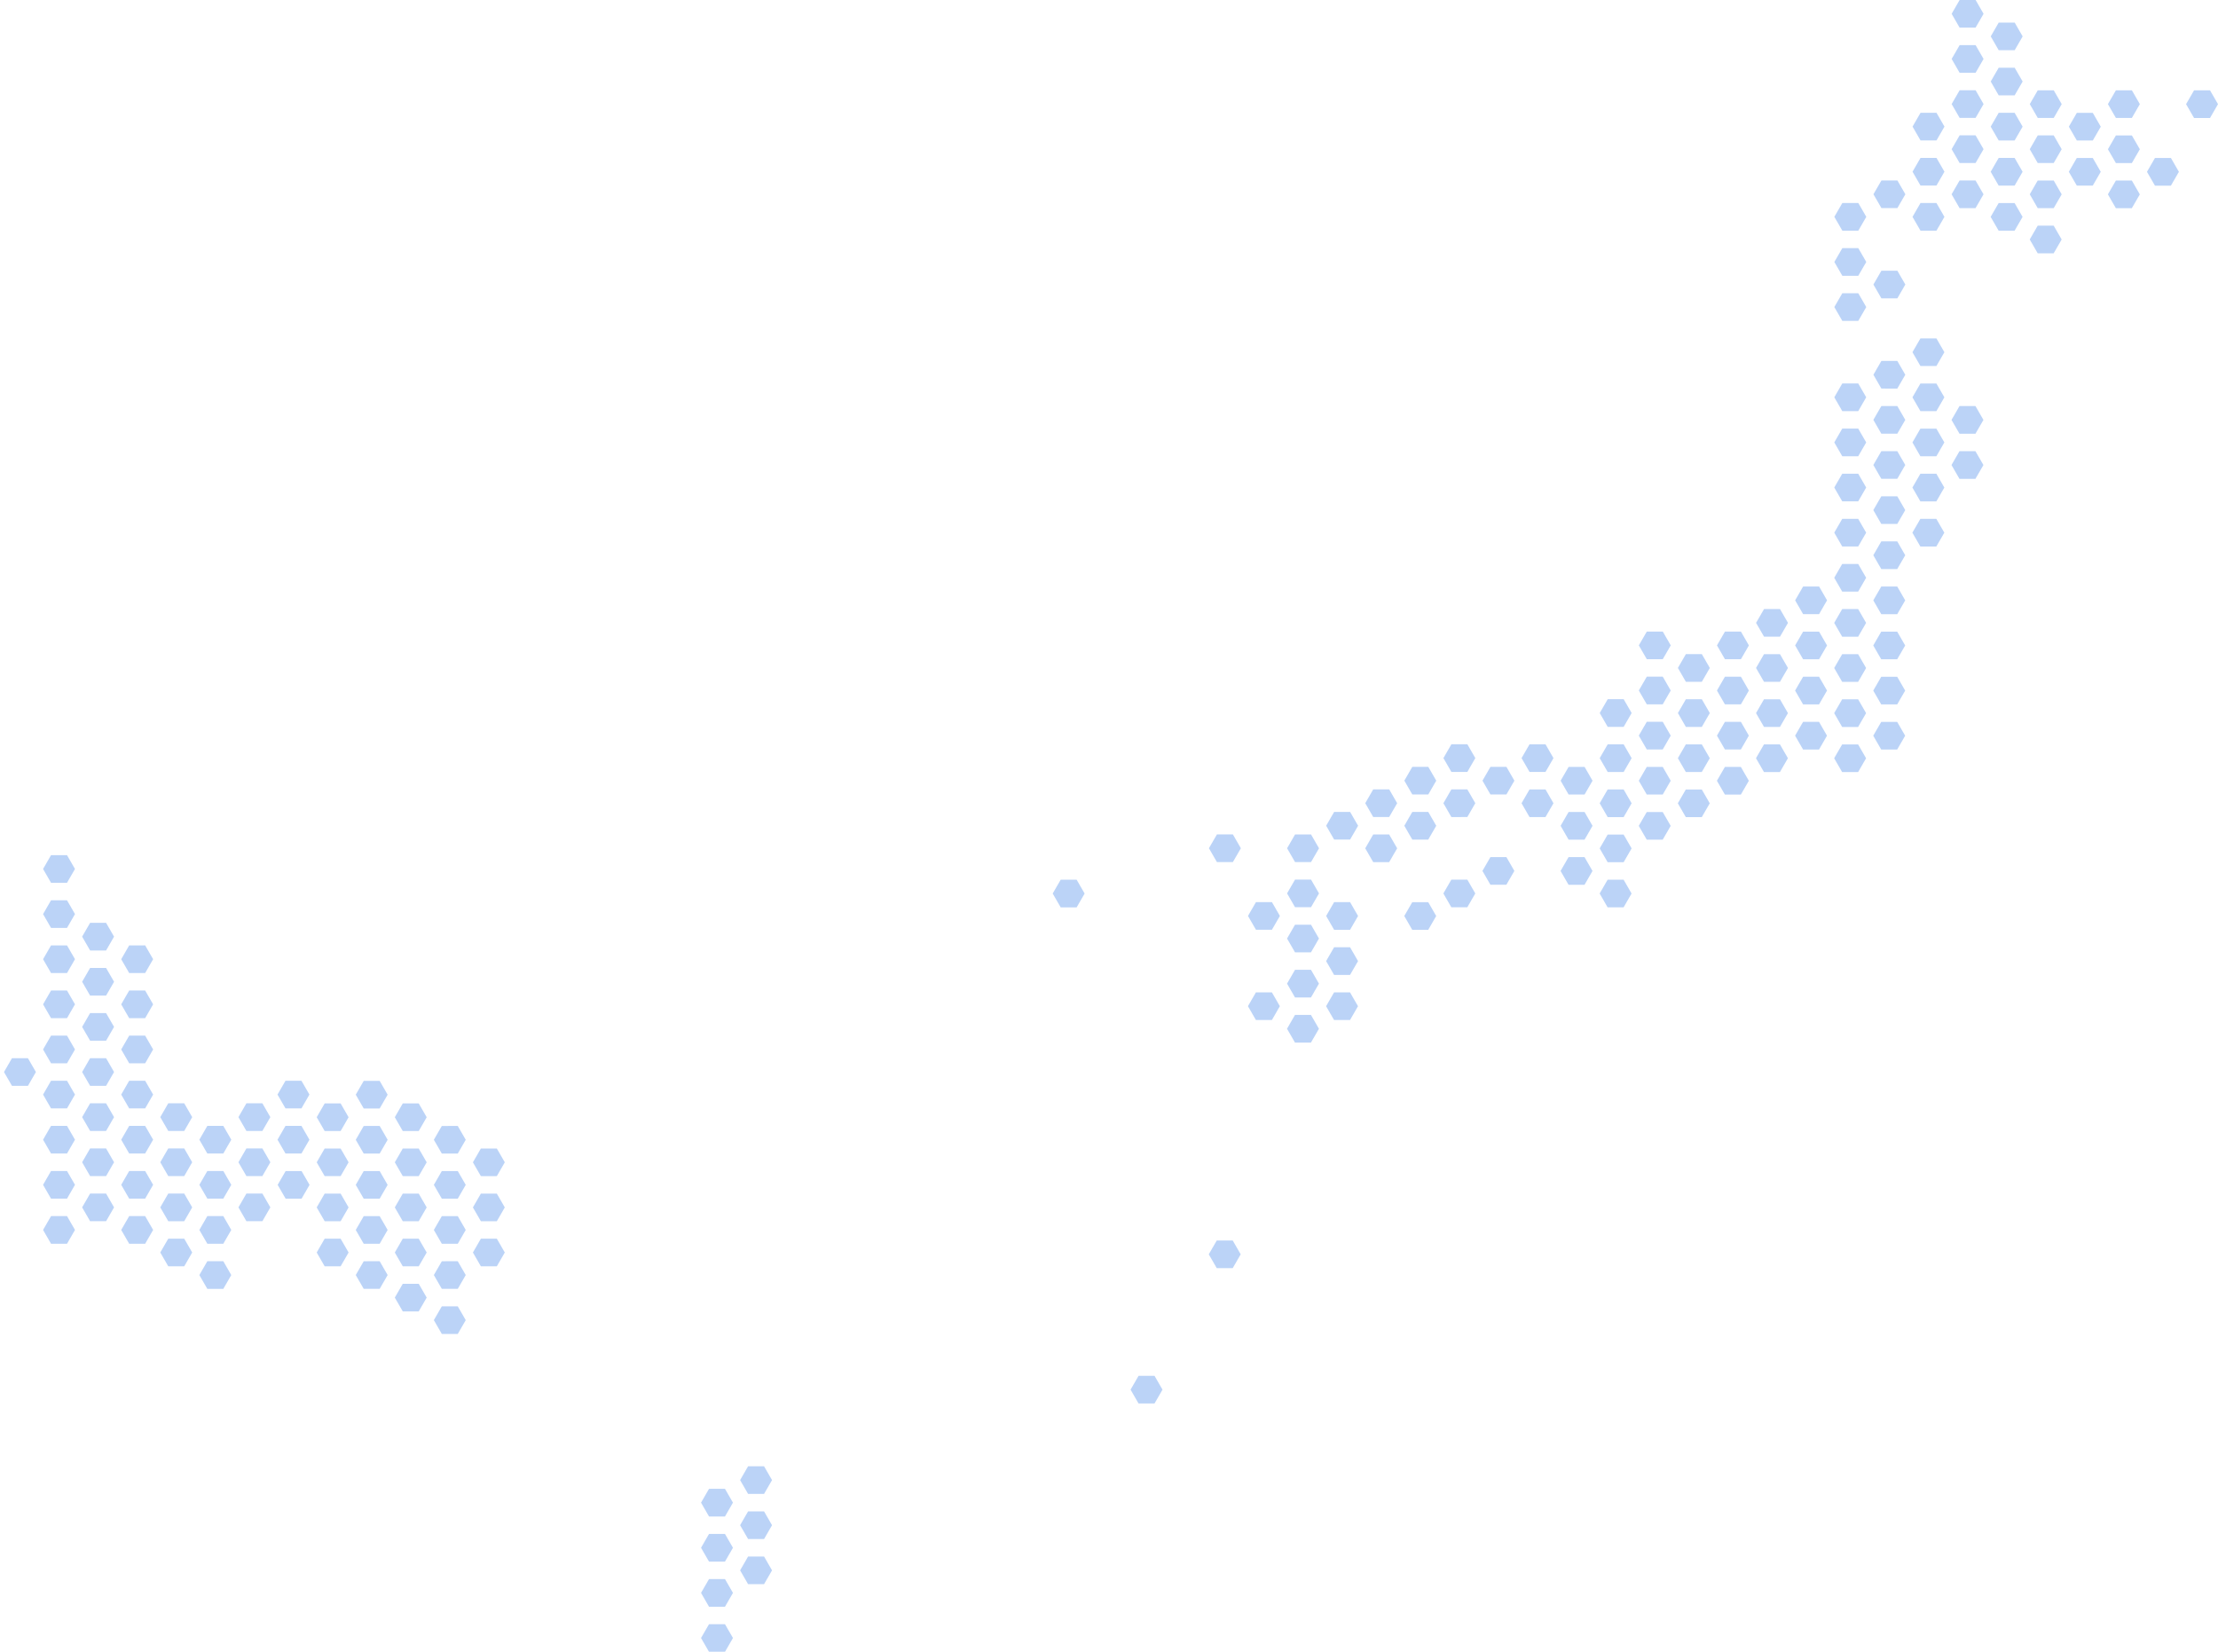 <svg xmlns="http://www.w3.org/2000/svg" width="435.963" height="324.673" viewBox="0 0 435.963 324.673">
  <g id="Group_538" data-name="Group 538" transform="translate(297 -0.003)" opacity="0.29">
    <path id="Path_17913" data-name="Path 17913" d="M1.569,1316.831,0,1319.548l1.569,2.717H4.706l.784-1.359.784-1.358-.784-1.358-.784-1.359Z" transform="translate(-159.207 -1015.326)" fill="#1368e5"/>
    <path id="Path_17914" data-name="Path 17914" d="M1.569,1278.1,0,1280.814l1.569,2.717H4.706l.784-1.359.784-1.359-.784-1.358-.784-1.359Z" transform="translate(-159.207 -985.461)" fill="#1368e5"/>
    <path id="Path_17915" data-name="Path 17915" d="M1.569,1394.3,0,1397.014l1.569,2.717H4.706l1.569-2.717L4.706,1394.3Z" transform="translate(-159.207 -1075.055)" fill="#1368e5"/>
    <path id="Path_17916" data-name="Path 17916" d="M35.112,1297.465l-.784,1.358-.784,1.358.784,1.358.784,1.359H38.25l1.569-2.717-1.569-2.717Z" transform="translate(-185.07 -1000.394)" fill="#1368e5"/>
    <path id="Path_17917" data-name="Path 17917" d="M34.328,1262.807l.784,1.359H38.25l1.569-2.717-1.569-2.717H35.113l-1.569,2.717Z" transform="translate(-185.071 -970.529)" fill="#1368e5"/>
    <path id="Path_17918" data-name="Path 17918" d="M38.25,1336.2H35.113l-.784,1.359-.784,1.359.784,1.358.784,1.358H38.25l1.569-2.717Z" transform="translate(-185.071 -1030.258)" fill="#1368e5"/>
    <path id="Path_17919" data-name="Path 17919" d="M1.569,1355.565,0,1358.281,1.569,1361H4.706l1.569-2.717-.784-1.358-.784-1.359Z" transform="translate(-159.207 -1045.191)" fill="#1368e5"/>
    <path id="Path_17920" data-name="Path 17920" d="M306.6,755.2h-3.137l-1.569,2.717,1.569,2.717H306.6l1.569-2.717Z" transform="translate(-391.979 -582.287)" fill="#1368e5"/>
    <path id="Path_17921" data-name="Path 17921" d="M1.569,5.434H4.706L5.49,4.075l.784-1.358L5.49,1.358,4.706,0H1.569L0,2.717.784,4.075Z" transform="translate(-289.32 198.767) rotate(-60)" fill="#1368e5"/>
    <path id="Path_17922" data-name="Path 17922" d="M.784,4.076l.784,1.358H4.706L6.275,2.717,5.49,1.358,4.706,0H1.569L.784,1.358,0,2.717Z" transform="translate(-273.96 216.503) rotate(-60)" fill="#1368e5"/>
    <path id="Path_17923" data-name="Path 17923" d="M1.569,5.434H4.706L5.49,4.075l.784-1.358L5.49,1.358,4.706,0H1.569L.784,1.358,0,2.717.784,4.075Z" transform="translate(-289.32 207.635) rotate(-60)" fill="#1368e5"/>
    <path id="Path_17924" data-name="Path 17924" d="M.784,4.076l.784,1.359H4.706L6.274,2.717,5.49,1.358,4.706,0H1.568L.784,1.358,0,2.717Z" transform="translate(-273.96 207.635) rotate(-60)" fill="#1368e5"/>
    <path id="Path_17925" data-name="Path 17925" d="M.784,4.075l.784,1.358H4.706L5.49,4.075l.784-1.358L5.49,1.358,4.706,0H1.569L.784,1.358,0,2.717Z" transform="translate(-281.64 212.069) rotate(-60)" fill="#1368e5"/>
    <path id="Path_17926" data-name="Path 17926" d="M1.569,0,.784,1.358,0,2.717.784,4.075l.784,1.358H4.706L6.275,2.717,4.706,0Z" transform="translate(-281.64 185.464) rotate(-60)" fill="#1368e5"/>
    <path id="Path_17927" data-name="Path 17927" d="M.784,4.075l.784,1.358H4.706L6.275,2.717,4.706,0H1.569L.784,1.358,0,2.717Z" transform="translate(-266.28 220.937) rotate(-60)" fill="#1368e5"/>
    <path id="Path_17928" data-name="Path 17928" d="M1.569,0,.784,1.359,0,2.717.784,4.076l.784,1.358H4.706L6.275,2.717,4.706,0Z" transform="translate(-273.96 189.898) rotate(-60)" fill="#1368e5"/>
    <path id="Path_17929" data-name="Path 17929" d="M4.706,0H1.569L.784,1.358,0,2.717.784,4.075l.784,1.358H4.706L5.49,4.075l.784-1.358Z" transform="translate(-250.919 220.937) rotate(-60)" fill="#1368e5"/>
    <path id="Path_17930" data-name="Path 17930" d="M5.49,1.359,4.706,0H1.569L.784,1.359,0,2.717,1.569,5.434H4.706L6.274,2.717Z" transform="translate(-243.239 225.371) rotate(-60)" fill="#1368e5"/>
    <path id="Path_17931" data-name="Path 17931" d="M4.706,0H1.569L.784,1.359,0,2.717.784,4.076l.784,1.358H4.706L5.49,4.076l.784-1.358Z" transform="translate(-258.599 225.372) rotate(-60)" fill="#1368e5"/>
    <path id="Path_17932" data-name="Path 17932" d="M1.569,5.434H4.706L6.275,2.717,5.49,1.358,4.706,0H1.569L0,2.717.784,4.075Z" transform="translate(-289.32 181.03) rotate(-60)" fill="#1368e5"/>
    <path id="Path_17933" data-name="Path 17933" d="M.784,4.076l.784,1.358H4.706L5.49,4.076l.784-1.358L5.49,1.358,4.706,0H1.568L.784,1.358,0,2.717Z" transform="translate(-281.64 203.201) rotate(-60)" fill="#1368e5"/>
    <path id="Path_17934" data-name="Path 17934" d="M4.706,0H1.569L.784,1.358,0,2.717.784,4.076l.784,1.358H4.706L6.275,2.717Z" transform="translate(-243.239 216.503) rotate(-60)" fill="#1368e5"/>
    <path id="Path_17935" data-name="Path 17935" d="M5.49,1.358,4.706,0H1.569L.784,1.358,0,2.717.784,4.076l.784,1.358H4.706L5.49,4.076l.784-1.359Z" transform="translate(-250.919 229.806) rotate(-60)" fill="#1368e5"/>
    <path id="Path_17936" data-name="Path 17936" d="M.784,4.076l.784,1.359H4.706L5.49,4.076l.784-1.359L5.49,1.358,4.706,0H1.568L.784,1.358,0,2.717Z" transform="translate(-281.64 194.332) rotate(-60)" fill="#1368e5"/>
    <path id="Path_17937" data-name="Path 17937" d="M.784,4.075l.784,1.358H4.706L6.274,2.717,5.49,1.358,4.706,0H1.568L.784,1.358,0,2.717Z" transform="translate(-273.96 198.767) rotate(-60)" fill="#1368e5"/>
    <path id="Path_17938" data-name="Path 17938" d="M1.569,5.434H4.706L5.49,4.076l.784-1.358L5.49,1.358,4.706,0H1.569L0,2.717.784,4.076Z" transform="translate(-289.32 189.898) rotate(-60)" fill="#1368e5"/>
    <path id="Path_17939" data-name="Path 17939" d="M5.49,1.358,4.706,0H1.569L0,2.717.784,4.075l.784,1.358H4.706L5.49,4.075l.784-1.359Z" transform="translate(-289.32 234.24) rotate(-60)" fill="#1368e5"/>
    <path id="Path_17940" data-name="Path 17940" d="M5.49,1.359,4.706,0H1.569L0,2.717.784,4.076l.784,1.358H4.706L5.49,4.076l.784-1.358Z" transform="translate(-289.32 216.503) rotate(-60)" fill="#1368e5"/>
    <path id="Path_17941" data-name="Path 17941" d="M4.706,0H1.569L0,2.717,1.569,5.434H4.706L5.49,4.075l.784-1.358Z" transform="translate(-297 212.069) rotate(-60)" fill="#1368e5"/>
    <path id="Path_17942" data-name="Path 17942" d="M5.49,1.359,4.706,0H1.569L0,2.717,1.569,5.434H4.706L6.275,2.717Z" transform="translate(-258.6 251.977) rotate(-60)" fill="#1368e5"/>
    <path id="Path_17943" data-name="Path 17943" d="M5.49,1.358,4.706,0H1.569L.784,1.358,0,2.717.784,4.075l.784,1.358H4.706L5.49,4.075l.784-1.359Z" transform="translate(-281.64 220.937) rotate(-60)" fill="#1368e5"/>
    <path id="Path_17944" data-name="Path 17944" d="M5.49,1.358,4.706,0H1.569L.784,1.358,0,2.717,1.569,5.434H4.706L5.49,4.075l.784-1.358Z" transform="translate(-281.64 238.674) rotate(-60)" fill="#1368e5"/>
    <path id="Path_17945" data-name="Path 17945" d="M5.49,1.358,4.706,0H1.569L.784,1.358,0,2.717.784,4.075l.784,1.358H4.706L5.49,4.075l.784-1.358Z" transform="translate(-273.96 225.372) rotate(-60)" fill="#1368e5"/>
    <path id="Path_17946" data-name="Path 17946" d="M5.49,1.358,4.706,0H1.569L0,2.717,1.569,5.434H4.706L5.49,4.075l.784-1.359Z" transform="translate(-273.96 243.108) rotate(-60)" fill="#1368e5"/>
    <path id="Path_17947" data-name="Path 17947" d="M6.275,2.717,5.49,1.358,4.706,0H1.569L0,2.717,1.569,5.434H4.706L5.49,4.076Z" transform="translate(-289.32 243.108) rotate(-60)" fill="#1368e5"/>
    <path id="Path_17948" data-name="Path 17948" d="M5.49,1.358,4.706,0H1.569L0,2.717,1.569,5.434H4.706L5.49,4.075l.784-1.358Z" transform="translate(-266.28 247.542) rotate(-60)" fill="#1368e5"/>
    <path id="Path_17949" data-name="Path 17949" d="M5.49,1.359,4.706,0H1.569L.784,1.359,0,2.717,1.569,5.434H4.706L6.275,2.717Z" transform="translate(-250.919 238.674) rotate(-60)" fill="#1368e5"/>
    <path id="Path_17950" data-name="Path 17950" d="M5.49,1.358,4.706,0H1.569L.784,1.358,0,2.717.784,4.075l.784,1.358H4.706L5.49,4.075l.784-1.359Z" transform="translate(-266.28 229.806) rotate(-60)" fill="#1368e5"/>
    <path id="Path_17951" data-name="Path 17951" d="M.784,4.075l.784,1.358H4.706L5.49,4.075l.784-1.358L5.49,1.358,4.706,0H1.569L.784,1.358,0,2.717Z" transform="translate(-273.96 234.24) rotate(-60)" fill="#1368e5"/>
    <path id="Path_17952" data-name="Path 17952" d="M.784,4.075l.784,1.358H4.706L5.49,4.075l.784-1.358L5.49,1.358,4.706,0H1.569L0,2.717Z" transform="translate(-289.32 225.372) rotate(-60)" fill="#1368e5"/>
    <path id="Path_17953" data-name="Path 17953" d="M.784,4.076l.784,1.358H4.706L5.49,4.076l.784-1.358L5.49,1.358,4.706,0H1.569L.784,1.358,0,2.717Z" transform="translate(-266.28 238.674) rotate(-60)" fill="#1368e5"/>
    <path id="Path_17954" data-name="Path 17954" d="M.784,4.076l.784,1.358H4.706L5.49,4.076l.784-1.358L5.49,1.358,4.706,0H1.569L.784,1.358,0,2.717Z" transform="translate(-281.64 229.806) rotate(-60)" fill="#1368e5"/>
    <path id="Path_17955" data-name="Path 17955" d="M.784,4.075l.784,1.359H4.706L5.49,4.075l.784-1.359L5.49,1.358,4.706,0H1.569L.784,1.358,0,2.717Z" transform="translate(-258.6 243.108) rotate(-60)" fill="#1368e5"/>
    <path id="Path_17956" data-name="Path 17956" d="M5.49,1.358,4.706,0H1.569L.784,1.358,0,2.717.784,4.075l.784,1.358H4.706L5.49,4.075l.784-1.358Z" transform="translate(-258.599 234.24) rotate(-60)" fill="#1368e5"/>
    <path id="Path_17957" data-name="Path 17957" d="M4.706,0H1.569L0,2.717.784,4.075l.784,1.358H4.706L6.275,2.717Z" transform="translate(-289.32 172.161) rotate(-60)" fill="#1368e5"/>
    <path id="Path_17958" data-name="Path 17958" d="M4.7,0H1.567L.783,1.357,0,2.714.783,4.071l.784,1.357H4.7L6.268,2.714,5.485,1.357Z" transform="translate(-204.831 238.68) rotate(-60)" fill="#1368e5"/>
    <path id="Path_17959" data-name="Path 17959" d="M5.485,1.357,4.7,0H1.567L.783,1.357,0,2.714.783,4.071l.783,1.357H4.7l.784-1.357.783-1.357Z" transform="translate(-220.182 229.817) rotate(-60)" fill="#1368e5"/>
    <path id="Path_17960" data-name="Path 17960" d="M5.485,1.357,4.7,0H1.567L.783,1.357,0,2.714.783,4.071l.783,1.357H4.7l.784-1.357.783-1.357Z" transform="translate(-212.507 234.248) rotate(-60)" fill="#1368e5"/>
    <path id="Path_17961" data-name="Path 17961" d="M4.7,0H1.567L0,2.714.783,4.071l.784,1.357H4.7l.784-1.357.783-1.357Z" transform="translate(-235.533 220.954) rotate(-60)" fill="#1368e5"/>
    <path id="Path_17962" data-name="Path 17962" d="M5.485,1.357,4.7,0H1.567L.783,1.357,0,2.714.783,4.071l.783,1.357H4.7l.784-1.357.783-1.357Z" transform="translate(-227.857 225.386) rotate(-60)" fill="#1368e5"/>
    <path id="Path_17963" data-name="Path 17963" d="M1.567,0,.783,1.357,0,2.714.783,4.071l.784,1.357H4.7L6.268,2.714,4.7,0Z" transform="translate(-204.831 229.817) rotate(-60)" fill="#1368e5"/>
    <path id="Path_17964" data-name="Path 17964" d="M5.485,1.357,4.7,0H1.567L.784,1.357,0,2.714.784,4.071l.784,1.357H4.7l.784-1.357.784-1.357Z" transform="translate(-235.533 229.817) rotate(-60)" fill="#1368e5"/>
    <path id="Path_17965" data-name="Path 17965" d="M5.485,1.357,4.7,0H1.567L.784,1.357,0,2.714,1.567,5.428H4.7L6.268,2.714Z" transform="translate(-204.831 247.543) rotate(-60)" fill="#1368e5"/>
    <path id="Path_17966" data-name="Path 17966" d="M5.485,1.357,4.7,0H1.567L.784,1.357,0,2.714.784,4.071l.784,1.357H4.7l.784-1.357.784-1.357Z" transform="translate(-212.507 243.111) rotate(-60)" fill="#1368e5"/>
    <path id="Path_17967" data-name="Path 17967" d="M5.485,1.357,4.7,0H1.567L.784,1.357,0,2.714.784,4.071l.784,1.357H4.7l.784-1.357.784-1.357Z" transform="translate(-220.182 238.68) rotate(-60)" fill="#1368e5"/>
    <path id="Path_17968" data-name="Path 17968" d="M5.485,1.357,4.7,0H1.567L.784,1.357,0,2.714.784,4.071l.784,1.357H4.7l.784-1.357.784-1.357Z" transform="translate(-227.858 234.248) rotate(-60)" fill="#1368e5"/>
    <path id="Path_17969" data-name="Path 17969" d="M1.567,0,.783,1.357,0,2.714.783,4.071l.784,1.357H4.7L6.268,2.714,4.7,0Z" transform="translate(-220.182 220.954) rotate(-60)" fill="#1368e5"/>
    <path id="Path_17970" data-name="Path 17970" d="M4.7,0H1.567L.783,1.357,0,2.714.783,4.071l.784,1.357H4.7l.783-1.357.784-1.357L5.485,1.357Z" transform="translate(-212.507 251.974) rotate(-60)" fill="#1368e5"/>
    <path id="Path_17971" data-name="Path 17971" d="M5.485,1.357,4.7,0H1.567L.784,1.357,0,2.714.784,4.071l.783,1.357H4.7l.783-1.357.783-1.357Z" transform="translate(-227.858 243.111) rotate(-60)" fill="#1368e5"/>
    <path id="Path_17972" data-name="Path 17972" d="M5.485,1.357,4.7,0H1.567L.784,1.357,0,2.714.784,4.071l.783,1.357H4.7l.783-1.357.783-1.357Z" transform="translate(-220.182 247.543) rotate(-60)" fill="#1368e5"/>
    <path id="Path_17973" data-name="Path 17973" d="M5.485,1.357,4.7,0H1.567L0,2.714.784,4.071l.783,1.357H4.7l.783-1.357.783-1.357Z" transform="translate(-235.533 238.68) rotate(-60)" fill="#1368e5"/>
    <path id="Path_17974" data-name="Path 17974" d="M4.7,0H1.567L0,2.714,1.567,5.428H4.7l.783-1.357.784-1.357Z" transform="translate(-243.208 234.248) rotate(-60)" fill="#1368e5"/>
    <path id="Path_17975" data-name="Path 17975" d="M1.567,0,.783,1.357,0,2.714.783,4.071l.784,1.357H4.7L6.268,2.714,4.7,0Z" transform="translate(-212.507 225.386) rotate(-60)" fill="#1368e5"/>
    <path id="Path_17976" data-name="Path 17976" d="M5.485,1.357,4.7,0H1.567L0,2.714,1.567,5.428H4.7L6.268,2.714Z" transform="translate(-212.507 260.837) rotate(-60)" fill="#1368e5"/>
    <path id="Path_17977" data-name="Path 17977" d="M1.567,0,.783,1.357,0,2.714.783,4.071l.784,1.357H4.7L6.268,2.714,4.7,0Z" transform="translate(-227.857 216.523) rotate(-60)" fill="#1368e5"/>
    <path id="Path_17978" data-name="Path 17978" d="M5.485,1.357,4.7,0H1.567L0,2.714,1.567,5.428H4.7l.784-1.357.784-1.357Z" transform="translate(-235.533 247.542) rotate(-60)" fill="#1368e5"/>
    <path id="Path_17979" data-name="Path 17979" d="M5.485,1.357,4.7,0H1.567L0,2.714,1.567,5.428H4.7l.784-1.357.784-1.357Z" transform="translate(-227.857 251.974) rotate(-60)" fill="#1368e5"/>
    <path id="Path_17980" data-name="Path 17980" d="M5.485,1.357,4.7,0H1.567L0,2.714,1.567,5.428H4.7l.784-1.357.784-1.357Z" transform="translate(-220.182 256.405) rotate(-60)" fill="#1368e5"/>
    <path id="Path_17981" data-name="Path 17981" d="M373.457,1181.086H370.32l-1.57,2.716,1.568,2.718h3.137l1.57-2.716Z" transform="translate(-443.527 -910.66)" fill="#1368e5"/>
    <path id="Path_17982" data-name="Path 17982" d="M440.59,1064.913h-3.137l-1.57,2.716,1.567,2.718h3.137l1.57-2.716Z" transform="translate(-495.29 -821.087)" fill="#1368e5"/>
    <path id="Path_17983" data-name="Path 17983" d="M440.727,716.315H437.59l-1.57,2.716,1.568,2.718h3.137l1.57-2.716Z" transform="translate(-495.395 -552.304)" fill="#1368e5"/>
    <path id="Path_17984" data-name="Path 17984" d="M672.387,741.207h3.137l1.57-2.716-1.568-2.718h-3.137l-1.57,2.716Z" transform="translate(-676.435 -567.308)" fill="#1368e5"/>
    <path id="Path_17985" data-name="Path 17985" d="M609.208,775.84l-.784-1.359h-3.138l-1.57,2.716,1.568,2.718h3.137l1.57-2.716Z" transform="translate(-624.696 -597.152)" fill="#1368e5"/>
    <path id="Path_17986" data-name="Path 17986" d="M638.839,755.126l-1.57,2.716.784,1.359.784,1.359h3.138l1.57-2.716-1.568-2.718Z" transform="translate(-650.566 -582.229)" fill="#1368e5"/>
    <path id="Path_17987" data-name="Path 17987" d="M977.551,406.661h-3.137l-1.57,2.716,1.568,2.718h3.137l.785-1.358.785-1.358Z" transform="translate(-909.307 -313.549)" fill="#1368e5"/>
    <path id="Path_17988" data-name="Path 17988" d="M977.489,561.594h-3.137l-.785,1.358-.785,1.358,1.568,2.718h3.137l.785-1.358.785-1.358Z" transform="translate(-909.26 -433.008)" fill="#1368e5"/>
    <path id="Path_17989" data-name="Path 17989" d="M977.52,484.128h-3.137l-1.57,2.716.784,1.359.784,1.359h3.137l.785-1.358.785-1.358Z" transform="translate(-909.284 -373.279)" fill="#1368e5"/>
    <path id="Path_17990" data-name="Path 17990" d="M977.535,445.395H974.4l-1.57,2.716,1.568,2.718h3.137l.785-1.358.785-1.358Z" transform="translate(-909.295 -343.414)" fill="#1368e5"/>
    <path id="Path_17991" data-name="Path 17991" d="M978.289,524.22l-.784-1.359h-3.138l-1.57,2.716,1.567,2.718H977.5l.785-1.358.785-1.358Z" transform="translate(-909.272 -403.144)" fill="#1368e5"/>
    <path id="Path_17992" data-name="Path 17992" d="M943.953,542.214h-3.137l-.785,1.358-.785,1.358,1.568,2.718h3.137l.785-1.358.785-1.358Z" transform="translate(-883.402 -418.065)" fill="#1368e5"/>
    <path id="Path_17993" data-name="Path 17993" d="M943.923,619.681h-3.137l-1.57,2.716,1.568,2.718h3.137l.166-.287,1.4-2.43-.784-1.359Z" transform="translate(-883.379 -477.795)" fill="#1368e5"/>
    <path id="Path_17994" data-name="Path 17994" d="M944.753,504.84l-.784-1.359h-3.137l-1.57,2.716,1.567,2.718h3.137l1.57-2.716Z" transform="translate(-883.415 -388.201)" fill="#1368e5"/>
    <path id="Path_17995" data-name="Path 17995" d="M977.474,600.328h-3.137l-.785,1.358-.785,1.358.784,1.359.784,1.359h3.137l.785-1.358.785-1.358Z" transform="translate(-909.248 -462.873)" fill="#1368e5"/>
    <path id="Path_17996" data-name="Path 17996" d="M875.251,658.386h-1.569l-.785,1.358-.785,1.358,1.568,2.718h3.137l1.57-2.716-1.568-2.718Z" transform="translate(-831.64 -507.639)" fill="#1368e5"/>
    <path id="Path_17997" data-name="Path 17997" d="M876.865,542.187h-3.137l-1.57,2.716,1.568,2.718h3.137l1.57-2.716Z" transform="translate(-831.675 -418.045)" fill="#1368e5"/>
    <path id="Path_17998" data-name="Path 17998" d="M877.635,582.28l-.784-1.359h-3.138l-.785,1.358-.785,1.358,1.567,2.718h3.137l1.57-2.716Z" transform="translate(-831.664 -447.91)" fill="#1368e5"/>
    <path id="Path_17999" data-name="Path 17999" d="M910.417,522.834h-3.137l-1.57,2.716,1.568,2.718h3.137l.785-1.358.785-1.358Z" transform="translate(-857.544 -403.122)" fill="#1368e5"/>
    <path id="Path_18000" data-name="Path 18000" d="M978.365,330.554l-.784-1.359h-3.137l-1.569,2.716,1.567,2.717h3.137l1.57-2.716Z" transform="translate(-909.331 -253.82)" fill="#1368e5"/>
    <path id="Path_18001" data-name="Path 18001" d="M977.565,367.929h-3.137l-1.57,2.716,1.568,2.718h3.137l.785-1.358.785-1.358Z" transform="translate(-909.318 -283.685)" fill="#1368e5"/>
    <path id="Path_18002" data-name="Path 18002" d="M911.171,601.66l-.784-1.359H907.25l-1.57,2.716.784,1.359.784,1.359h3.137l1.57-2.716Z" transform="translate(-857.522 -462.853)" fill="#1368e5"/>
    <path id="Path_18003" data-name="Path 18003" d="M908.8,639.033h-1.569l-1.57,2.716,1.568,2.718h3.137l1.57-2.716-1.568-2.718Z" transform="translate(-857.509 -492.717)" fill="#1368e5"/>
    <path id="Path_18004" data-name="Path 18004" d="M910.4,561.568h-3.137l-1.57,2.716.784,1.359.784,1.359H910.4l1.57-2.716Z" transform="translate(-857.533 -432.988)" fill="#1368e5"/>
    <path id="Path_18005" data-name="Path 18005" d="M877.619,621.013l-.784-1.359H873.7l-.785,1.358-.785,1.358,1.568,2.717h3.137L877,624.8l1.4-2.43Z" transform="translate(-831.652 -477.775)" fill="#1368e5"/>
    <path id="Path_18006" data-name="Path 18006" d="M1009.562,315.275h1.569l.785-1.358.785-1.358-1.568-2.718H1008l-1.569,2.716.784,1.359.784,1.359Z" transform="translate(-935.201 -238.897)" fill="#1368e5"/>
    <path id="Path_18007" data-name="Path 18007" d="M1007.978,354.008h3.137l1.57-2.716-1.568-2.718h-3.137l-1.57,2.716Z" transform="translate(-935.188 -268.762)" fill="#1368e5"/>
    <path id="Path_18008" data-name="Path 18008" d="M1007.962,392.741h3.137l1.57-2.716-.784-1.359-.784-1.359h-3.137l-.785,1.358-.785,1.358Z" transform="translate(-935.176 -298.627)" fill="#1368e5"/>
    <path id="Path_18009" data-name="Path 18009" d="M1009.488,503.508h-1.569l-.785,1.358-.785,1.358.784,1.359.784,1.359h3.137l1.57-2.716-1.568-2.718Z" transform="translate(-935.142 -388.222)" fill="#1368e5"/>
    <path id="Path_18010" data-name="Path 18010" d="M1009.472,542.24H1007.9l-.785,1.358-.785,1.358,1.568,2.718h3.137l1.57-2.716-1.567-2.718Z" transform="translate(-935.13 -418.086)" fill="#1368e5"/>
    <path id="Path_18011" data-name="Path 18011" d="M1007.947,431.474h3.137l1.57-2.716-.784-1.359-.784-1.359h-3.137l-.785,1.358-.785,1.358Z" transform="translate(-935.165 -328.491)" fill="#1368e5"/>
    <path id="Path_18012" data-name="Path 18012" d="M977.459,639.06h-3.137l-1.57,2.716,1.568,2.718h3.137l1.57-2.716Z" transform="translate(-909.236 -492.737)" fill="#1368e5"/>
    <path id="Path_18013" data-name="Path 18013" d="M1009.457,580.973h-1.569l-.785,1.358-.785,1.358,1.568,2.717h3.137l1.57-2.716-1.568-2.718Z" transform="translate(-935.118 -447.951)" fill="#1368e5"/>
    <path id="Path_18014" data-name="Path 18014" d="M1009.442,619.707h-1.569l-.785,1.358-.785,1.358,1.568,2.718h3.137l1.57-2.716-1.568-2.718Z" transform="translate(-935.106 -477.816)" fill="#1368e5"/>
    <path id="Path_18015" data-name="Path 18015" d="M1007.932,470.207h3.137l1.57-2.716-1.568-2.718h-3.137l-.785,1.358-.785,1.358Z" transform="translate(-935.153 -358.356)" fill="#1368e5"/>
    <path id="Path_18016" data-name="Path 18016" d="M1040.715,410.761l.784,1.359h3.138l1.569-2.716-1.567-2.718H1041.5l-1.57,2.716Z" transform="translate(-961.035 -313.569)" fill="#1368e5"/>
    <path id="Path_18017" data-name="Path 18017" d="M1040.731,372.029l.784,1.359h3.137l.785-1.358.785-1.358-1.568-2.717h-3.137l-.165.287-1.4,2.43Z" transform="translate(-961.047 -283.705)" fill="#1368e5"/>
    <path id="Path_18018" data-name="Path 18018" d="M1078.189,387.335h-3.137l-.785,1.358-.785,1.358,1.568,2.718h3.137l1.57-2.716Z" transform="translate(-986.904 -298.648)" fill="#1368e5"/>
    <path id="Path_18019" data-name="Path 18019" d="M1041.529,334.654h3.137l.785-1.358.785-1.358-1.568-2.718h-3.137l-.785,1.358-.785,1.358Z" transform="translate(-961.058 -253.84)" fill="#1368e5"/>
    <path id="Path_18020" data-name="Path 18020" d="M1044.623,445.421h-3.137l-1.57,2.716,1.568,2.718h3.137l1.57-2.716Z" transform="translate(-961.023 -343.434)" fill="#1368e5"/>
    <path id="Path_18021" data-name="Path 18021" d="M1073.5,351.317l1.568,2.718h3.137l1.569-2.716-1.567-2.718h-3.138l-.785,1.358Z" transform="translate(-986.916 -268.783)" fill="#1368e5"/>
    <path id="Path_18022" data-name="Path 18022" d="M1041.544,295.921h3.137l1.57-2.716-1.568-2.718h-3.137l-1.57,2.716Z" transform="translate(-961.069 -223.975)" fill="#1368e5"/>
    <path id="Path_18023" data-name="Path 18023" d="M943.938,580.948H940.8l-1.57,2.716.784,1.359.784,1.359h3.137l.785-1.358.785-1.358Z" transform="translate(-883.391 -447.93)" fill="#1368e5"/>
    <path id="Path_18024" data-name="Path 18024" d="M541.366,696.988h-3.137l-1.57,2.716,1.568,2.718h3.137l1.57-2.716Z" transform="translate(-572.992 -537.402)" fill="#1368e5"/>
    <path id="Path_18025" data-name="Path 18025" d="M507.754,871.274h-3.137l-1.57,2.716,1.568,2.718h3.137l1.57-2.716Z" transform="translate(-547.076 -671.783)" fill="#1368e5"/>
    <path id="Path_18026" data-name="Path 18026" d="M506.245,721.775h1.569l1.57-2.716-1.568-2.718h-3.137l-1.57,2.716,1.568,2.718Z" transform="translate(-547.123 -552.324)" fill="#1368e5"/>
    <path id="Path_18027" data-name="Path 18027" d="M471.108,779.861h3.137l1.57-2.716-1.568-2.718h-3.137l-1.57,2.716Z" transform="translate(-521.241 -597.111)" fill="#1368e5"/>
    <path id="Path_18028" data-name="Path 18028" d="M640.437,677.661h-1.569l-.785,1.358-.785,1.358,1.568,2.718H642l1.57-2.716-1.568-2.718Z" transform="translate(-650.589 -522.501)" fill="#1368e5"/>
    <path id="Path_18029" data-name="Path 18029" d="M474.216,857.328l.166-.286,1.4-2.43L475,853.253l-.784-1.359h-3.137l-1.57,2.716,1.568,2.718Z" transform="translate(-521.218 -656.84)" fill="#1368e5"/>
    <path id="Path_18030" data-name="Path 18030" d="M642.02,638.928h-3.137l-1.57,2.716,1.568,2.718h3.137L642.8,643l.785-1.358Z" transform="translate(-650.6 -492.635)" fill="#1368e5"/>
    <path id="Path_18031" data-name="Path 18031" d="M608.469,658.281h-3.137L603.762,661l1.568,2.718h3.137l.785-1.358.785-1.358Z" transform="translate(-624.731 -507.557)" fill="#1368e5"/>
    <path id="Path_18032" data-name="Path 18032" d="M606.885,697.014h-1.569l-.785,1.358-.785,1.358,1.568,2.718h3.137l1.57-2.716-1.568-2.718Z" transform="translate(-624.719 -537.423)" fill="#1368e5"/>
    <path id="Path_18033" data-name="Path 18033" d="M507.8,755.075h-3.137l-1.57,2.716,1.568,2.718H507.8l.785-1.358.785-1.358Z" transform="translate(-547.111 -582.189)" fill="#1368e5"/>
    <path id="Path_18034" data-name="Path 18034" d="M574.9,716.368h-3.137l-.166.286-1.4,2.43,1.568,2.718H574.9l1.57-2.716Z" transform="translate(-598.85 -552.345)" fill="#1368e5"/>
    <path id="Path_18035" data-name="Path 18035" d="M538.2,774.453l-.785,1.358-.785,1.358,1.568,2.718h3.137l1.57-2.716-1.568-2.718Z" transform="translate(-572.969 -597.131)" fill="#1368e5"/>
    <path id="Path_18036" data-name="Path 18036" d="M508.554,833.9l-.784-1.359h-3.137l-1.57,2.716.784,1.359.784,1.359h3.137l1.57-2.716Z" transform="translate(-547.088 -641.919)" fill="#1368e5"/>
    <path id="Path_18037" data-name="Path 18037" d="M574.918,677.635H571.78l-1.57,2.716,1.568,2.718h3.137l.785-1.358.785-1.358Z" transform="translate(-598.862 -522.48)" fill="#1368e5"/>
    <path id="Path_18038" data-name="Path 18038" d="M539.752,813.187h-1.569l-1.57,2.716.784,1.359.784,1.359h3.137l1.57-2.716-1.568-2.718Z" transform="translate(-572.957 -626.997)" fill="#1368e5"/>
    <path id="Path_18039" data-name="Path 18039" d="M507.785,793.808h-3.137l-1.57,2.716,1.567,2.717h3.137l1.57-2.716Z" transform="translate(-547.1 -612.054)" fill="#1368e5"/>
    <path id="Path_18040" data-name="Path 18040" d="M539.737,851.921h-1.569l-1.57,2.716,1.568,2.718H541.3l1.57-2.716-1.568-2.717Z" transform="translate(-572.946 -656.862)" fill="#1368e5"/>
    <path id="Path_18041" data-name="Path 18041" d="M672.42,658.306l-.785,1.358-.785,1.358,1.567,2.718h3.137l1.57-2.716-1.568-2.718Z" transform="translate(-676.459 -507.578)" fill="#1368e5"/>
    <path id="Path_18042" data-name="Path 18042" d="M776.98,640.34l-.784-1.359h-3.137l-1.57,2.716,1.568,2.718h3.137l1.57-2.716Z" transform="translate(-754.056 -492.676)" fill="#1368e5"/>
    <path id="Path_18043" data-name="Path 18043" d="M809.778,542.161h-3.137l-1.57,2.716,1.568,2.718h3.137l.785-1.358.785-1.358Z" transform="translate(-779.948 -418.024)" fill="#1368e5"/>
    <path id="Path_18044" data-name="Path 18044" d="M742.612,741.235l.166-.286,1.4-2.43-.784-1.359-.784-1.359h-3.137l-1.57,2.716,1.568,2.718Z" transform="translate(-728.162 -567.328)" fill="#1368e5"/>
    <path id="Path_18045" data-name="Path 18045" d="M705.954,683.121h3.137l1.57-2.716-1.568-2.718h-3.137l-1.57,2.716Z" transform="translate(-702.316 -522.521)" fill="#1368e5"/>
    <path id="Path_18046" data-name="Path 18046" d="M742.63,697.068h-3.137l-1.57,2.716,1.568,2.718h3.137l.785-1.358.785-1.358Z" transform="translate(-728.174 -537.464)" fill="#1368e5"/>
    <path id="Path_18047" data-name="Path 18047" d="M841.7,677.74h-1.569l-1.57,2.716,1.568,2.718h3.137l1.57-2.716-1.567-2.718Z" transform="translate(-805.771 -522.562)" fill="#1368e5"/>
    <path id="Path_18048" data-name="Path 18048" d="M742.644,658.334h-3.137l-.785,1.358-.785,1.358,1.568,2.718h3.137l.785-1.358.785-1.358Z" transform="translate(-728.185 -507.598)" fill="#1368e5"/>
    <path id="Path_18049" data-name="Path 18049" d="M843.3,600.275h-3.137l-.166.286-1.4,2.43.784,1.359.784,1.359H843.3l.785-1.358.785-1.358Z" transform="translate(-805.794 -462.832)" fill="#1368e5"/>
    <path id="Path_18050" data-name="Path 18050" d="M843.314,561.541h-3.137l-.785,1.358-.785,1.358,1.568,2.718h3.137l.785-1.358.785-1.358Z" transform="translate(-805.806 -432.967)" fill="#1368e5"/>
    <path id="Path_18051" data-name="Path 18051" d="M776.15,755.18h-3.137l-1.57,2.716,1.568,2.718h3.137l1.57-2.716Z" transform="translate(-754.02 -582.27)" fill="#1368e5"/>
    <path id="Path_18052" data-name="Path 18052" d="M705.969,644.387h3.137l.785-1.358.785-1.358-1.568-2.718h-3.137l-1.57,2.716Z" transform="translate(-702.328 -492.656)" fill="#1368e5"/>
    <path id="Path_18053" data-name="Path 18053" d="M810.532,620.987l-.784-1.359h-3.137l-1.57,2.716.784,1.359.784,1.359h3.138l1.57-2.716Z" transform="translate(-779.925 -477.755)" fill="#1368e5"/>
    <path id="Path_18054" data-name="Path 18054" d="M810.516,659.719l-.784-1.359H806.6l-1.57,2.716,1.568,2.718h3.137l1.57-2.716Z" transform="translate(-779.913 -507.619)" fill="#1368e5"/>
    <path id="Path_18055" data-name="Path 18055" d="M809.762,580.895h-3.137l-1.57,2.716,1.568,2.718h3.137l1.57-2.716Z" transform="translate(-779.936 -447.89)" fill="#1368e5"/>
    <path id="Path_18056" data-name="Path 18056" d="M809.717,697.094h-3.137l-.785,1.358-.785,1.358,1.568,2.718h3.137l1.57-2.716Z" transform="translate(-779.901 -537.484)" fill="#1368e5"/>
    <path id="Path_18057" data-name="Path 18057" d="M774.6,716.447h-1.569l-.785,1.358-.785,1.358.784,1.359.784,1.359h3.137l1.57-2.716-1.568-2.718Z" transform="translate(-754.032 -552.406)" fill="#1368e5"/>
    <path id="Path_18058" data-name="Path 18058" d="M776.18,677.714h-3.137l-.785,1.358-.785,1.358,1.568,2.718h3.137l.785-1.358.785-1.358Z" transform="translate(-754.043 -522.541)" fill="#1368e5"/>
    <path id="Path_18059" data-name="Path 18059" d="M843.284,639.007h-3.137l-1.57,2.716.784,1.359.784,1.359h3.137l.785-1.358.785-1.358Z" transform="translate(-805.783 -492.697)" fill="#1368e5"/>
    <path id="Path_18060" data-name="Path 18060" d="M773.071,605.681h3.137l1.57-2.716-1.568-2.718h-3.137l-1.57,2.716Z" transform="translate(-754.066 -462.812)" fill="#1368e5"/>
    <path id="Path_18061" data-name="Path 18061" d="M1110.307,24.817h1.569l1.57-2.716-1.568-2.718h-3.137l-.785,1.358-.785,1.358,1.568,2.718Z" transform="translate(-1012.879 -14.943)" fill="#1368e5"/>
    <path id="Path_18062" data-name="Path 18062" d="M1111.863,58.117h-3.137l-1.57,2.716.784,1.359.784,1.359h3.137l1.57-2.716Z" transform="translate(-1012.867 -44.808)" fill="#1368e5"/>
    <path id="Path_18063" data-name="Path 18063" d="M1112.632,98.209l-.784-1.359h-3.137l-1.57,2.716,1.568,2.718h3.137l1.57-2.716Z" transform="translate(-1012.856 -74.672)" fill="#1368e5"/>
    <path id="Path_18064" data-name="Path 18064" d="M1145.384,116.23h-3.138l-1.57,2.716,1.568,2.718h3.137l.785-1.358.785-1.358Z" transform="translate(-1038.713 -89.615)" fill="#1368e5"/>
    <path id="Path_18065" data-name="Path 18065" d="M1143.8,154.963h-1.569l-.166.286-1.4,2.43.784,1.359.784,1.359h3.138l1.57-2.716-1.568-2.718Z" transform="translate(-1038.702 -119.48)" fill="#1368e5"/>
    <path id="Path_18066" data-name="Path 18066" d="M1110.248,174.316h-1.568l-.785,1.358-.785,1.358,1.568,2.718h3.137l.785-1.358.785-1.358-.784-1.359-.784-1.359Z" transform="translate(-1012.832 -134.402)" fill="#1368e5"/>
    <path id="Path_18067" data-name="Path 18067" d="M1145.4,77.5h-3.137l-1.57,2.716.784,1.359.784,1.359h3.138l.785-1.358.785-1.358Z" transform="translate(-1038.725 -59.75)" fill="#1368e5"/>
    <path id="Path_18068" data-name="Path 18068" d="M1209.347,82.955h3.137l1.57-2.716-1.568-2.718h-3.137l-1.57,2.716Z" transform="translate(-1090.452 -59.77)" fill="#1368e5"/>
    <path id="Path_18069" data-name="Path 18069" d="M1111.832,135.583h-3.137l-.785,1.358-.785,1.358,1.568,2.718h3.137l1.57-2.716Z" transform="translate(-1012.843 -104.537)" fill="#1368e5"/>
    <path id="Path_18070" data-name="Path 18070" d="M1178.935,96.876H1175.8l-.785,1.358-.785,1.358,1.568,2.718h3.137l.785-1.358.785-1.358Z" transform="translate(-1064.583 -74.692)" fill="#1368e5"/>
    <path id="Path_18071" data-name="Path 18071" d="M1212.471,116.256h-3.137l-.785,1.358-.785,1.358,1.568,2.718h3.137l.785-1.358.785-1.358Z" transform="translate(-1090.44 -89.635)" fill="#1368e5"/>
    <path id="Path_18072" data-name="Path 18072" d="M1145.354,193.7h-3.137l-.785,1.358-.785,1.358,1.568,2.718h3.137l1.57-2.716Z" transform="translate(-1038.69 -149.344)" fill="#1368e5"/>
    <path id="Path_18073" data-name="Path 18073" d="M1242.868,141.069h3.137l1.57-2.716-1.568-2.718h-3.137l-.785,1.358-.785,1.358.784,1.359Z" transform="translate(-1116.298 -104.578)" fill="#1368e5"/>
    <path id="Path_18074" data-name="Path 18074" d="M1213.24,156.348l-.784-1.359h-3.137l-.785,1.358-.785,1.358,1.568,2.718h3.137l1.57-2.716Z" transform="translate(-1090.428 -119.5)" fill="#1368e5"/>
    <path id="Path_18075" data-name="Path 18075" d="M1044.745,135.557h-3.137l-1.57,2.716.784,1.359.784,1.359h3.137l.785-1.358.785-1.358Z" transform="translate(-961.117 -104.517)" fill="#1368e5"/>
    <path id="Path_18076" data-name="Path 18076" d="M1044.76,96.823h-3.137l-1.57,2.716,1.568,2.718h3.137l.785-1.358.785-1.358Z" transform="translate(-961.128 -74.651)" fill="#1368e5"/>
    <path id="Path_18077" data-name="Path 18077" d="M1076.712,154.936h-1.569l-.785,1.358-.785,1.358.784,1.359.784,1.359h3.137l.785-1.358.785-1.358-1.568-2.718Z" transform="translate(-986.974 -119.46)" fill="#1368e5"/>
    <path id="Path_18078" data-name="Path 18078" d="M1078.3,116.2h-3.137l-.785,1.358-.785,1.358,1.568,2.718h3.137l.785-1.358.785-1.358Z" transform="translate(-986.986 -89.594)" fill="#1368e5"/>
    <path id="Path_18079" data-name="Path 18079" d="M1177.351,135.609h-1.569l-.785,1.358-.785,1.358,1.568,2.718h3.137l.785-1.358.785-1.358-1.568-2.717Z" transform="translate(-1064.571 -104.558)" fill="#1368e5"/>
    <path id="Path_18080" data-name="Path 18080" d="M1078.327,38.738h-3.137l-1.57,2.716,1.567,2.718h3.137l1.57-2.716Z" transform="translate(-987.01 -29.865)" fill="#1368e5"/>
    <path id="Path_18081" data-name="Path 18081" d="M1079.1,78.829l-.784-1.359h-3.137l-1.57,2.716,1.568,2.718h3.137l1.57-2.716Z" transform="translate(-986.998 -59.73)" fill="#1368e5"/>
    <path id="Path_18082" data-name="Path 18082" d="M1075.2,0l-1.57,2.717,1.568,2.717h3.137l.785-1.358.785-1.358L1078.342,0Z" transform="translate(-987.021 0)" fill="#1368e5"/>
    <path id="Path_18083" data-name="Path 18083" d="M977.627,213h-3.137l-1.57,2.716,1.568,2.718h3.137l.785-1.358.785-1.358Z" transform="translate(-909.366 -164.226)" fill="#1368e5"/>
    <path id="Path_18084" data-name="Path 18084" d="M1045.513,175.648l-.784-1.359h-3.137l-.785,1.358-.785,1.358,1.568,2.718h3.137l1.57-2.716Z" transform="translate(-961.105 -134.381)" fill="#1368e5"/>
    <path id="Path_18085" data-name="Path 18085" d="M977.611,251.73h-3.137l-1.57,2.716,1.568,2.718h3.137l1.57-2.716Z" transform="translate(-909.354 -194.091)" fill="#1368e5"/>
    <path id="Path_18086" data-name="Path 18086" d="M1008.054,160.343h3.137l.785-1.358.785-1.358-.784-1.359-.784-1.359h-3.137l-1.57,2.716Z" transform="translate(-935.247 -119.439)" fill="#1368e5"/>
    <path id="Path_18087" data-name="Path 18087" d="M976.071,179.7h1.569l1.57-2.716-1.568-2.718H974.5l-1.57,2.716L974.5,179.7Z" transform="translate(-909.377 -134.36)" fill="#1368e5"/>
    <path id="Path_18088" data-name="Path 18088" d="M1011.161,237.81l1.57-2.716-1.568-2.718h-3.137l-.785,1.358-.785,1.358,1.568,2.718Z" transform="translate(-935.224 -179.168)" fill="#1368e5"/>
    <path id="Path_18089" data-name="Path 18089" d="M1274.867,80.264l1.567,2.718h3.138l1.57-2.717-1.568-2.717h-3.137Z" transform="translate(-1142.179 -59.79)" fill="#1368e5"/>
  </g>
</svg>
